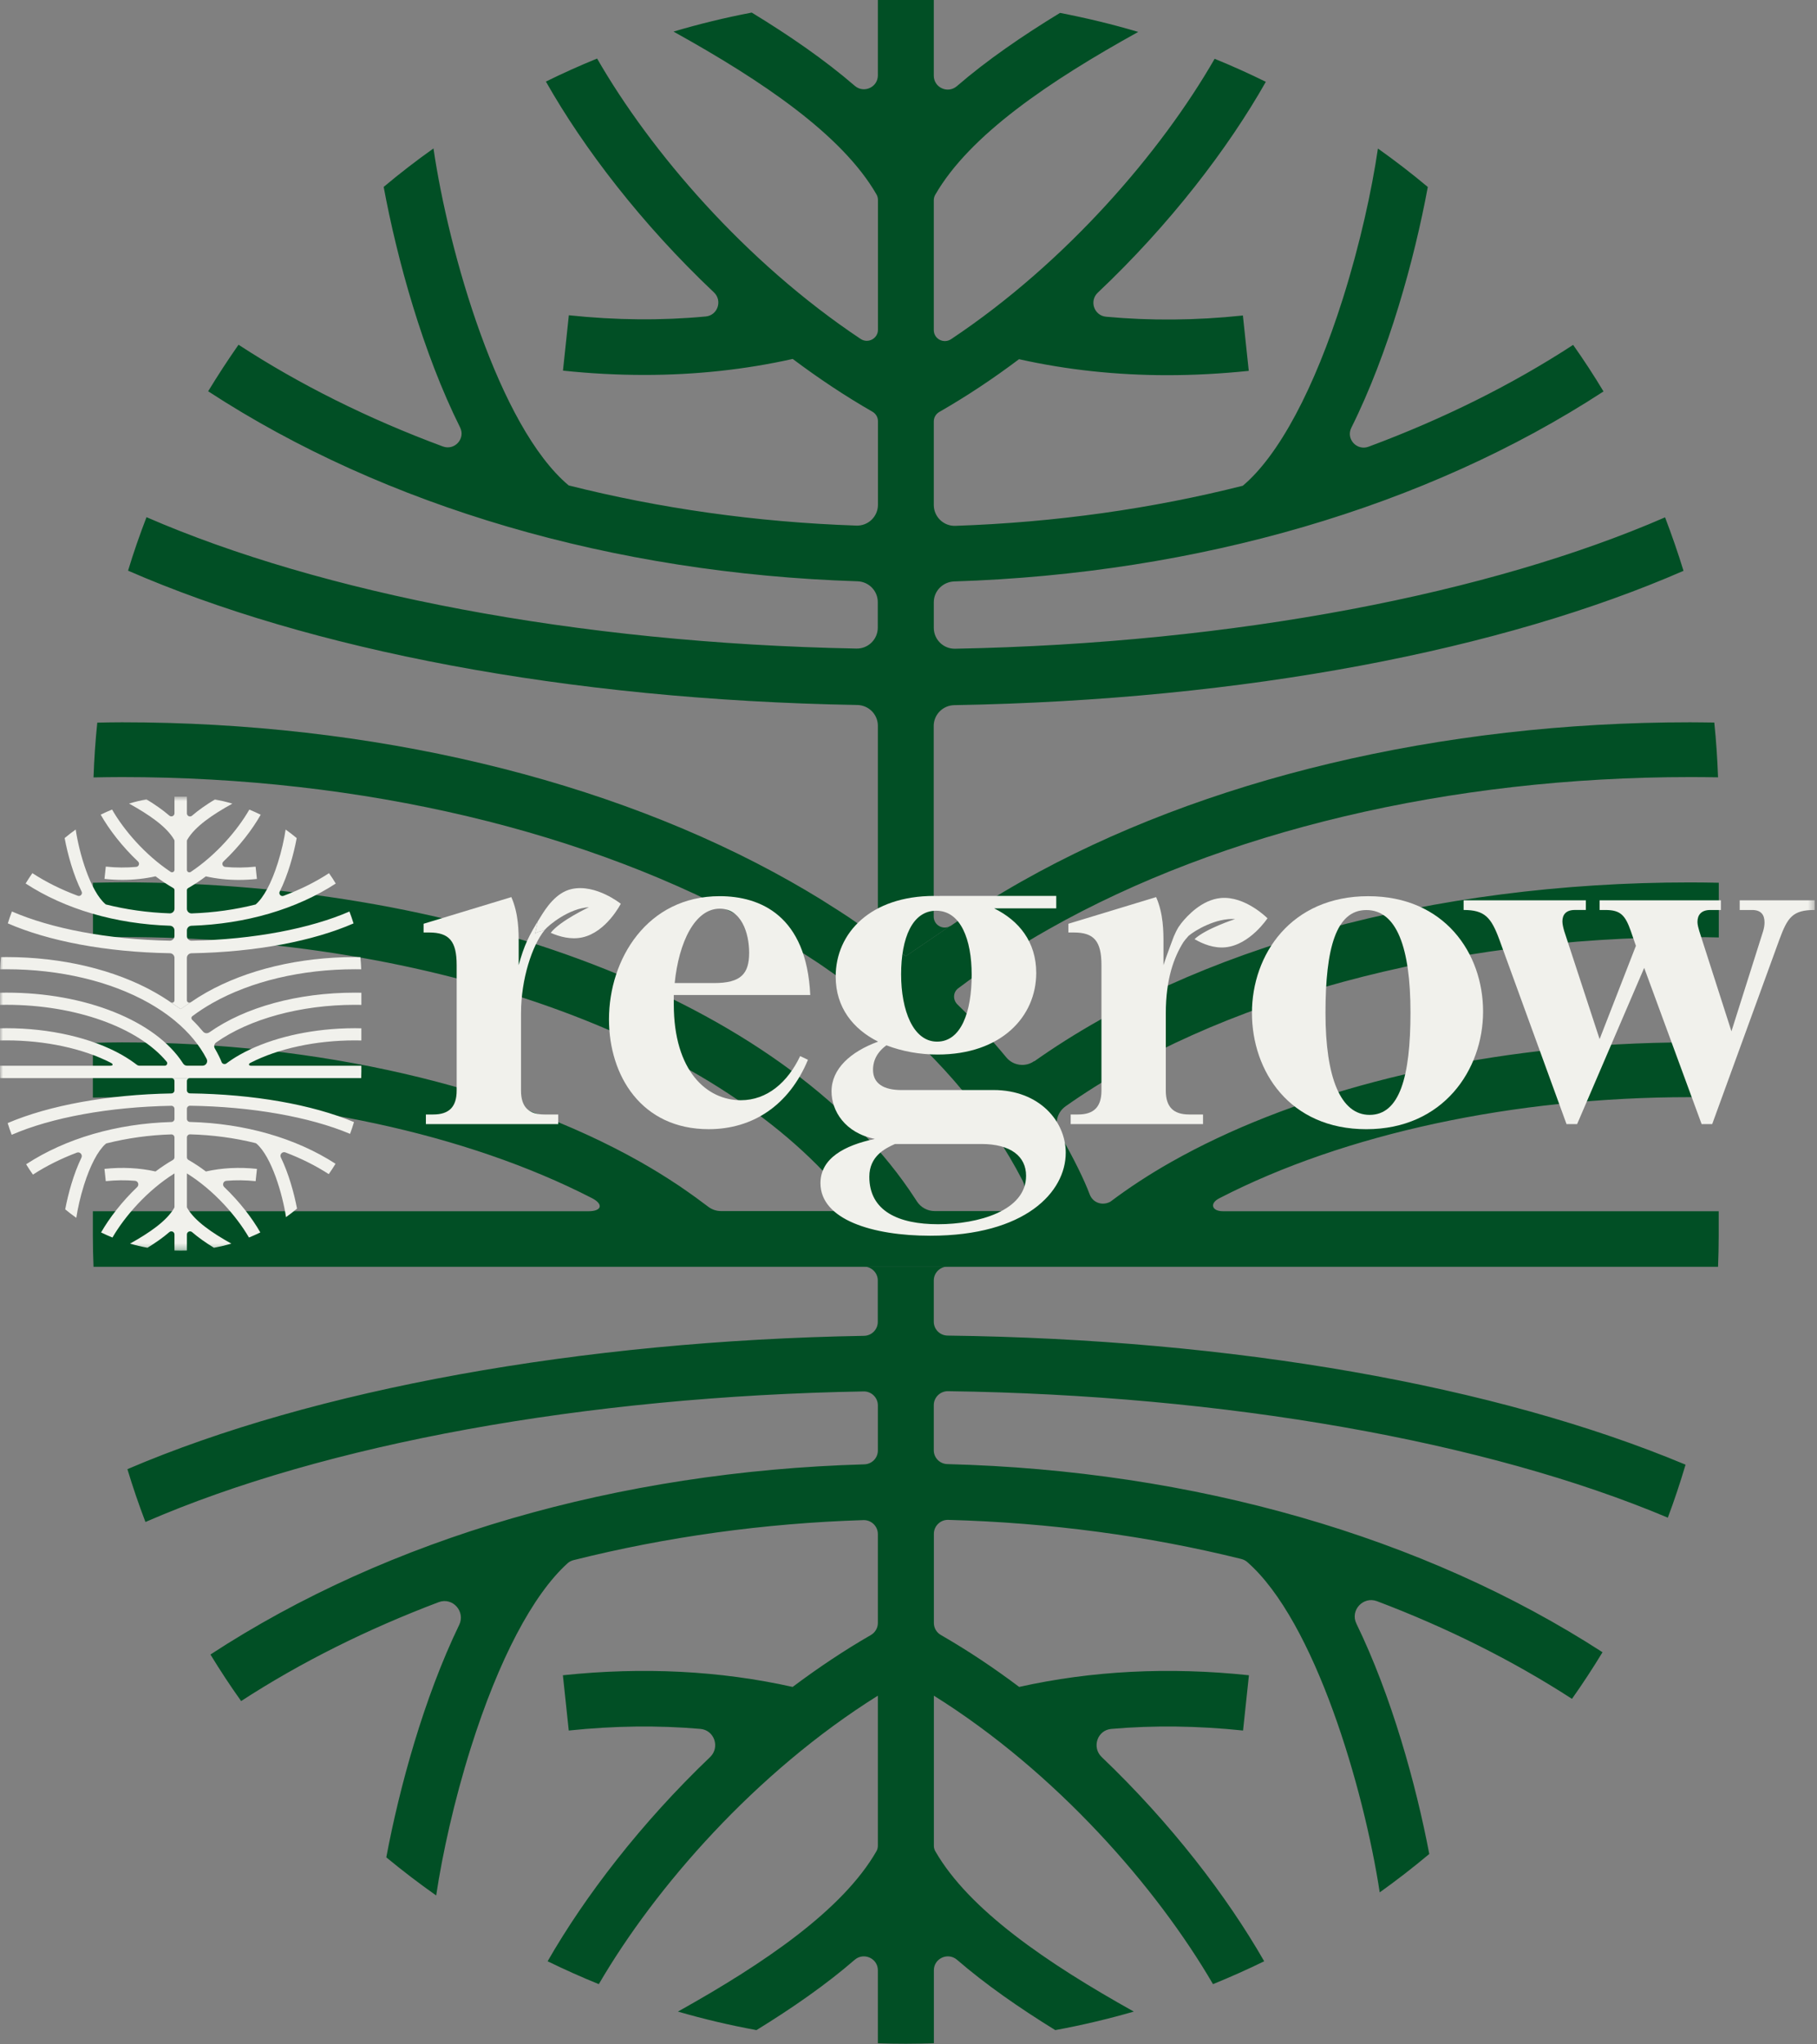 <svg width="296" height="333" viewBox="0 0 296 333" fill="none" xmlns="http://www.w3.org/2000/svg">
<rect x="0" y="0" width="296" height="333" fill="#808080" stroke="none"/>
<path d="M142.996 215.328C142.996 216.565 141.998 217.563 140.761 217.589C94.636 218.387 51.106 226.3 20.755 239.308C21.633 242.22 22.617 245.093 23.694 247.913C52.914 235.198 95.395 227.444 140.681 226.646C141.958 226.62 143.009 227.644 143.009 228.921V236.275C143.009 237.499 142.025 238.496 140.788 238.523C100.635 239.68 63.302 250.534 34.281 269.499C35.864 272.093 37.526 274.62 39.282 277.08C48.978 270.776 59.817 265.376 71.455 260.974C73.729 260.109 75.857 262.49 74.806 264.671C69.047 276.588 65.071 291.138 62.929 302.537C65.549 304.704 68.263 306.779 71.056 308.747C72.067 302.005 73.969 293.359 76.708 284.661C81.244 270.31 86.803 259.75 92.469 254.629C92.749 254.377 93.081 254.217 93.44 254.124C108.495 250.347 124.429 248.113 140.655 247.607C141.945 247.568 143.009 248.605 143.009 249.882V264.365C143.009 265.177 142.57 265.908 141.879 266.32C137.463 268.861 133.207 271.72 129.124 274.779C117.353 272.146 104.785 271.494 91.698 272.877L92.655 281.881C100.01 281.11 107.179 281.017 114.095 281.616C116.382 281.815 117.326 284.621 115.678 286.204C104.412 296.963 95.262 308.907 89.21 319.467C91.937 320.797 94.73 322.048 97.55 323.192C106.713 307.457 123.086 288.664 143.009 276.203V300.648C143.009 300.967 142.93 301.273 142.77 301.552C137.276 311.088 124.641 319.734 110.437 327.661C114.614 328.871 118.883 329.882 123.232 330.679C129.11 327.062 134.564 323.271 139.232 319.228C140.708 317.951 143.009 318.989 143.009 320.93V332.82C144.526 332.874 146.042 332.9 147.571 332.9C149.101 332.9 150.617 332.861 152.133 332.82V320.93C152.133 318.989 154.434 317.951 155.91 319.228C160.578 323.258 166.045 327.062 171.91 330.679C176.246 329.882 180.515 328.871 184.704 327.661C170.5 319.734 157.865 311.088 152.373 301.552C152.213 301.273 152.133 300.967 152.133 300.648V276.203C172.069 288.664 188.442 307.457 197.606 323.192C200.439 322.035 203.219 320.797 205.945 319.467C199.894 308.894 190.743 296.963 179.478 286.204C177.815 284.621 178.759 281.801 181.06 281.616C187.976 281.017 195.146 281.11 202.5 281.881L203.458 272.877C190.384 271.494 177.802 272.146 166.031 274.779C161.948 271.707 157.693 268.861 153.277 266.32C152.572 265.922 152.133 265.177 152.133 264.365V249.842C152.133 248.565 153.197 247.527 154.474 247.568C171.032 248.02 187.099 250.187 202.221 253.938C202.567 254.031 202.899 254.191 203.165 254.417C214.218 264.059 222.185 291.365 224.765 308.243C227.544 306.261 230.231 304.172 232.838 301.991C230.67 290.606 226.68 276.229 220.961 264.459C219.91 262.304 222.078 259.963 224.326 260.814C235.737 265.136 246.404 270.457 256.086 276.721C257.829 274.247 259.491 271.72 261.06 269.127C231.933 250.28 194.494 239.521 154.341 238.483C153.104 238.457 152.119 237.459 152.119 236.236V228.881C152.119 227.618 153.157 226.593 154.434 226.606C199.441 227.218 242.135 234.746 271.7 247.208C272.764 244.376 273.722 241.489 274.587 238.577C243.731 225.662 200.838 218.134 154.367 217.549C153.117 217.536 152.119 216.525 152.119 215.288V208.571C152.119 207.348 153.104 206.35 154.327 206.311H140.788C142.012 206.35 142.996 207.348 142.996 208.571V215.328Z" fill="#014F25"/>
<path d="M154.661 150.916C153.503 151.461 152.107 150.637 152.107 149.306V118.251C152.107 116.389 153.61 114.886 155.471 114.86C202.94 114.035 244.808 105.829 274.254 92.981C273.35 90.028 272.339 87.128 271.249 84.269C242.933 96.585 201.423 104.805 155.591 105.669C153.676 105.709 152.12 104.166 152.12 102.264V98.102C152.12 96.266 153.596 94.776 155.445 94.71C195.172 93.433 232.359 82.58 261.22 63.761C259.664 61.167 258.015 58.64 256.273 56.179C246.351 62.643 235.152 68.229 222.942 72.765C221.027 73.469 219.232 71.488 220.137 69.679C226.228 57.469 230.418 42.228 232.598 30.457C229.979 28.263 227.265 26.174 224.472 24.193C223.474 30.976 221.559 39.767 218.767 48.612C214.085 63.428 208.312 74.187 202.46 79.122C187.778 82.833 172.03 85.094 155.631 85.652C153.703 85.719 152.12 84.162 152.12 82.26V68.642C152.12 68.003 152.466 67.418 153.024 67.099C157.52 64.519 161.856 61.633 166.005 58.507C173.732 60.236 181.819 61.114 190.158 61.114C194.52 61.114 198.949 60.874 203.431 60.409L202.474 51.391C194.813 52.203 187.365 52.256 180.183 51.591C178.228 51.405 177.416 49.011 178.84 47.667C190.57 36.589 200.053 24.206 206.211 13.327C203.485 11.983 200.705 10.733 197.872 9.576C189.2 24.658 173.799 42.68 154.939 55.248C153.729 56.046 152.12 55.209 152.12 53.759V32.625C152.12 32.306 152.2 32 152.359 31.721C157.946 22.012 170.913 13.233 185.424 5.2C181.26 3.963 177.004 2.939 172.682 2.101C166.51 5.865 160.765 9.815 155.884 14.032C154.407 15.308 152.12 14.271 152.12 12.329V0H143.01V12.276C143.01 14.218 140.721 15.255 139.245 13.978C134.364 9.762 128.632 5.812 122.461 2.048C118.138 2.873 113.882 3.91 109.719 5.147C124.23 13.194 137.197 21.972 142.784 31.667C142.943 31.947 143.023 32.253 143.023 32.572V53.719C143.023 55.155 141.4 56.007 140.203 55.209C121.344 42.64 105.942 24.618 97.271 9.536C94.438 10.693 91.658 11.944 88.931 13.287C95.089 24.166 104.572 36.549 116.303 47.627C117.726 48.971 116.915 51.378 114.959 51.551C107.778 52.229 100.33 52.163 92.668 51.352L91.711 60.369C96.193 60.848 100.622 61.074 104.984 61.074C113.324 61.074 121.41 60.196 129.137 58.467C133.287 61.579 137.623 64.479 142.118 67.059C142.677 67.378 143.023 67.963 143.023 68.602V82.221C143.023 84.136 141.44 85.679 139.512 85.612C123.099 85.054 107.352 82.779 92.642 79.069C81.257 69.519 73.091 41.137 70.617 24.18C67.824 26.161 65.124 28.249 62.504 30.444C64.685 42.214 68.875 57.43 74.953 69.626C75.857 71.448 74.062 73.429 72.147 72.725C59.95 68.203 48.765 62.617 38.857 56.153C37.128 58.627 35.478 61.154 33.909 63.734C62.757 82.553 99.957 93.42 139.671 94.683C141.52 94.736 142.996 96.226 142.996 98.075V102.238C142.996 104.14 141.427 105.682 139.525 105.643C93.706 104.778 52.183 96.558 23.867 84.242C22.764 87.102 21.753 90.001 20.862 92.954C50.308 105.802 92.177 114.008 139.644 114.833C141.507 114.86 143.01 116.362 143.01 118.224V149.28C143.01 150.836 141.427 151.634 140.203 150.743L147.571 155.744L154.674 150.902L154.661 150.916Z" fill="#014F25"/>
<path d="M168.466 172.847C167.042 173.858 165.061 173.592 163.944 172.249C161.496 169.283 158.837 166.397 155.964 163.604C155.206 162.859 155.245 161.623 156.097 160.984C160.632 157.566 165.566 154.334 170.859 151.342C199.109 135.368 236.216 126.576 275.332 126.576C276.848 126.576 278.364 126.59 279.88 126.617C279.774 123.624 279.574 120.645 279.268 117.692C277.952 117.679 276.635 117.652 275.332 117.652C234.674 117.652 196.01 126.856 166.431 143.574C162.414 145.848 158.57 148.256 154.939 150.769C154.846 150.836 154.753 150.862 154.661 150.903L147.558 155.743L140.19 150.743H140.163C139.564 150.317 138.993 149.892 138.394 149.492C137.317 148.774 136.213 148.07 135.109 147.378C134.631 147.072 134.165 146.766 133.686 146.474C132.077 145.489 130.441 144.518 128.765 143.574C99.186 126.856 60.509 117.652 19.864 117.652C18.521 117.652 17.178 117.679 15.848 117.706C15.542 120.645 15.342 123.624 15.236 126.63C16.779 126.603 18.321 126.576 19.864 126.576C58.993 126.576 96.087 135.368 124.336 151.342C125.892 152.219 127.422 153.124 128.925 154.054C129.363 154.321 129.776 154.6 130.215 154.879C131.265 155.544 132.303 156.196 133.314 156.874C133.859 157.233 134.378 157.606 134.91 157.978C135.774 158.577 136.626 159.162 137.463 159.76C138.075 160.199 138.674 160.665 139.272 161.117C139.99 161.649 140.695 162.194 141.387 162.739C141.932 163.178 142.464 163.617 143.01 164.056L143.355 164.335C153.517 172.728 161.337 182.144 166.577 192.292C167.748 194.566 166.112 197.267 163.544 197.267H152.253C151.096 197.267 150.019 196.681 149.38 195.71L149.035 195.178C139.179 180.056 121.809 167.169 98.787 157.938C75.605 148.641 48.313 143.721 19.864 143.721C18.295 143.721 16.712 143.76 15.143 143.787V152.698C16.725 152.671 18.295 152.632 19.864 152.632C70.444 152.632 116.316 169.164 137.29 194.34C138.261 195.511 137.41 197.267 135.881 197.267H117.447C116.689 197.267 115.957 197.014 115.358 196.548C114.907 196.203 114.441 195.856 113.975 195.524C113.762 195.365 113.563 195.205 113.35 195.059C112.579 194.5 111.794 193.955 110.983 193.396C110.837 193.29 110.69 193.183 110.531 193.09C108.562 191.774 106.501 190.497 104.319 189.26C82.428 176.877 51.638 169.789 19.851 169.789C18.282 169.789 16.699 169.828 15.129 169.868V178.779C16.712 178.753 18.282 178.713 19.851 178.713C48.473 178.713 76.084 184.711 96.419 195.152C98.374 196.162 98.016 197.293 95.888 197.293H15.129V201.297C15.129 202.999 15.169 204.674 15.236 206.35H279.88C279.947 204.674 279.987 202.986 279.987 201.297V197.293H199.229C197.353 197.293 197.021 195.963 198.697 195.152C219.019 184.671 246.657 178.713 275.265 178.713C276.834 178.713 278.417 178.753 279.987 178.779V169.868C278.43 169.815 276.888 169.789 275.345 169.789C271.342 169.789 267.365 169.909 263.402 170.121C235.924 171.65 209.949 178.433 190.796 189.273C187.192 191.308 183.88 193.489 180.875 195.75C179.598 196.429 178.029 195.963 177.497 194.5C176.672 192.293 174.956 188.728 172.589 184.631C171.711 183.128 172.163 181.213 173.586 180.203C198.098 162.899 235.711 152.645 275.358 152.645C276.901 152.645 278.457 152.658 280 152.698V143.787C278.457 143.76 276.901 143.734 275.358 143.734C233.343 143.734 194.747 154.308 168.492 172.874L168.466 172.847Z" fill="#014F25"/>
<g clip-path="url(#clip0_281_54)">
<mask id="mask0_281_54" style="mask-type:luminance" maskUnits="userSpaceOnUse" x="0" y="129" width="296" height="75">
<path d="M295.61 129.745H0V203.745H295.61V129.745Z" fill="white"/>
</mask>
<g mask="url(#mask0_281_54)">
<path d="M28.42 176.105V177.604C28.42 177.879 28.198 178.101 27.923 178.107C17.671 178.284 7.996 180.043 1.25 182.934C1.445 183.581 1.664 184.22 1.904 184.846C8.398 182.02 17.84 180.297 27.905 180.12C28.189 180.114 28.423 180.341 28.423 180.625V182.26C28.423 182.532 28.204 182.753 27.929 182.76C19.005 183.017 10.707 185.429 4.257 189.644C4.608 190.221 4.978 190.782 5.368 191.329C7.523 189.928 9.932 188.728 12.519 187.749C13.024 187.557 13.498 188.086 13.264 188.571C11.984 191.22 11.1 194.454 10.624 196.987C11.207 197.469 11.81 197.93 12.43 198.368C12.655 196.869 13.078 194.947 13.687 193.014C14.695 189.825 15.93 187.477 17.19 186.339C17.252 186.283 17.326 186.248 17.405 186.227C20.752 185.387 24.293 184.891 27.9 184.778C28.186 184.77 28.423 185 28.423 185.284V188.503C28.423 188.684 28.325 188.846 28.172 188.938C27.19 189.502 26.244 190.138 25.337 190.818C22.721 190.232 19.927 190.088 17.018 190.395L17.231 192.396C18.866 192.225 20.459 192.204 21.996 192.337C22.505 192.382 22.715 193.005 22.348 193.357C19.844 195.749 17.811 198.403 16.465 200.75C17.071 201.046 17.692 201.324 18.319 201.578C20.356 198.081 23.995 193.904 28.423 191.134V196.567C28.423 196.638 28.405 196.706 28.37 196.768C27.149 198.888 24.34 200.809 21.183 202.571C22.112 202.84 23.061 203.065 24.027 203.242C25.334 202.438 26.546 201.596 27.583 200.697C27.911 200.413 28.423 200.644 28.423 201.075V203.718C28.76 203.73 29.097 203.736 29.437 203.736C29.777 203.736 30.114 203.727 30.451 203.718V201.075C30.451 200.644 30.962 200.413 31.29 200.697C32.328 201.593 33.543 202.438 34.846 203.242C35.81 203.065 36.759 202.84 37.69 202.571C34.533 200.809 31.725 198.888 30.504 196.768C30.468 196.706 30.451 196.638 30.451 196.567V191.134C34.882 193.904 38.521 198.081 40.558 201.578C41.187 201.321 41.805 201.046 42.411 200.75C41.066 198.4 39.032 195.749 36.529 193.357C36.159 193.005 36.369 192.379 36.88 192.337C38.417 192.204 40.011 192.225 41.645 192.396L41.858 190.395C38.952 190.088 36.156 190.232 33.54 190.818C32.632 190.135 31.686 189.502 30.705 188.938C30.548 188.849 30.451 188.684 30.451 188.503V185.275C30.451 184.991 30.687 184.761 30.971 184.77C34.651 184.87 38.222 185.352 41.583 186.186C41.66 186.206 41.734 186.242 41.793 186.292C44.25 188.435 46.02 194.504 46.594 198.255C47.212 197.815 47.809 197.351 48.388 196.866C47.906 194.336 47.02 191.14 45.749 188.524C45.515 188.045 45.997 187.525 46.496 187.714C49.033 188.675 51.404 189.857 53.556 191.249C53.943 190.7 54.312 190.138 54.661 189.561C48.187 185.373 39.866 182.981 30.942 182.751C30.666 182.745 30.448 182.523 30.448 182.251V180.616C30.448 180.336 30.678 180.108 30.962 180.111C40.966 180.247 50.455 181.92 57.026 184.69C57.263 184.06 57.475 183.419 57.667 182.771C50.809 179.901 41.276 178.228 30.947 178.098C30.669 178.095 30.448 177.87 30.448 177.595V176.102C30.448 175.83 30.666 175.609 30.938 175.6H27.929C28.201 175.609 28.42 175.83 28.42 176.102V176.105Z" fill="#F1F1EC"/>
<path d="M31.012 163.288C30.755 163.409 30.445 163.226 30.445 162.93V156.027C30.445 155.614 30.779 155.28 31.193 155.274C41.743 155.09 51.049 153.266 57.594 150.411C57.392 149.755 57.168 149.11 56.926 148.475C50.632 151.212 41.406 153.039 31.219 153.231C30.794 153.24 30.448 152.897 30.448 152.474V151.549C30.448 151.141 30.776 150.81 31.187 150.795C40.017 150.511 48.282 148.099 54.697 143.916C54.351 143.34 53.984 142.778 53.597 142.231C51.392 143.668 48.903 144.91 46.189 145.918C45.763 146.074 45.364 145.634 45.565 145.232C46.919 142.518 47.85 139.13 48.335 136.514C47.753 136.027 47.15 135.562 46.529 135.122C46.307 136.63 45.882 138.584 45.261 140.549C44.22 143.842 42.937 146.234 41.637 147.331C38.373 148.155 34.873 148.658 31.228 148.782C30.8 148.797 30.448 148.451 30.448 148.028V145.001C30.448 144.859 30.525 144.729 30.649 144.658C31.648 144.085 32.612 143.443 33.534 142.749C35.251 143.133 37.049 143.328 38.902 143.328C39.872 143.328 40.856 143.275 41.852 143.171L41.64 141.167C39.937 141.348 38.281 141.359 36.685 141.212C36.251 141.17 36.07 140.638 36.387 140.339C38.994 137.877 41.102 135.125 42.47 132.707C41.864 132.408 41.246 132.13 40.617 131.873C38.689 135.225 35.266 139.231 31.074 142.024C30.805 142.202 30.448 142.016 30.448 141.693V136.996C30.448 136.925 30.465 136.857 30.501 136.795C31.743 134.637 34.625 132.686 37.85 130.901C36.925 130.626 35.979 130.398 35.018 130.212C33.646 131.048 32.369 131.926 31.284 132.863C30.956 133.147 30.448 132.917 30.448 132.485V129.745H28.423V132.473C28.423 132.905 27.914 133.135 27.586 132.852C26.501 131.915 25.227 131.037 23.856 130.2C22.895 130.383 21.949 130.614 21.024 130.889C24.249 132.677 27.131 134.628 28.373 136.783C28.408 136.845 28.426 136.913 28.426 136.984V141.684C28.426 142.004 28.065 142.193 27.799 142.016C23.607 139.222 20.184 135.217 18.257 131.864C17.627 132.122 17.009 132.399 16.403 132.698C17.772 135.116 19.88 137.868 22.487 140.331C22.803 140.629 22.623 141.164 22.188 141.203C20.592 141.353 18.937 141.339 17.234 141.158L17.021 143.163C18.017 143.269 19.002 143.319 19.971 143.319C21.825 143.319 23.622 143.124 25.34 142.74C26.262 143.432 27.226 144.076 28.225 144.649C28.349 144.72 28.426 144.85 28.426 144.992V148.019C28.426 148.445 28.074 148.788 27.645 148.773C23.998 148.649 20.497 148.144 17.228 147.319C14.698 145.196 12.883 138.888 12.333 135.119C11.712 135.559 11.112 136.024 10.53 136.511C11.014 139.127 11.946 142.509 13.296 145.22C13.498 145.625 13.098 146.065 12.673 145.909C9.962 144.904 7.476 143.662 5.274 142.225C4.889 142.775 4.523 143.337 4.174 143.91C10.586 148.093 18.854 150.508 27.681 150.789C28.092 150.801 28.42 151.132 28.42 151.543V152.468C28.42 152.891 28.071 153.234 27.648 153.225C17.465 153.033 8.236 151.206 1.942 148.469C1.697 149.104 1.472 149.749 1.274 150.405C7.819 153.261 17.125 155.084 27.675 155.268C28.089 155.274 28.423 155.608 28.423 156.022V162.924C28.423 163.27 28.071 163.447 27.799 163.249L29.437 164.361L31.015 163.285L31.012 163.288Z" fill="#F1F1EC"/>
<path d="M34.081 168.162C33.764 168.387 33.324 168.328 33.076 168.029C32.532 167.37 31.941 166.728 31.302 166.108C31.134 165.942 31.142 165.667 31.332 165.525C32.34 164.766 33.436 164.047 34.613 163.382C40.892 159.832 49.139 157.878 57.833 157.878C58.17 157.878 58.507 157.881 58.844 157.887C58.82 157.222 58.776 156.559 58.708 155.903C58.415 155.9 58.123 155.894 57.833 155.894C48.796 155.894 40.203 157.94 33.629 161.656C32.736 162.161 31.881 162.696 31.075 163.255C31.054 163.27 31.033 163.276 31.012 163.285L29.434 164.361L27.796 163.249H27.79C27.657 163.155 27.53 163.06 27.397 162.971C27.158 162.812 26.912 162.655 26.667 162.501C26.561 162.433 26.457 162.365 26.351 162.3C25.993 162.082 25.629 161.866 25.257 161.656C18.683 157.94 10.086 155.894 1.052 155.894C0.754 155.894 0.455 155.9 0.16 155.906C0.092 156.559 0.047 157.222 0.024 157.89C0.367 157.884 0.709 157.878 1.052 157.878C9.749 157.878 17.994 159.832 24.273 163.382C24.618 163.577 24.958 163.778 25.292 163.985C25.39 164.044 25.482 164.106 25.579 164.169C25.813 164.316 26.043 164.461 26.268 164.612C26.389 164.692 26.504 164.775 26.623 164.857C26.815 164.99 27.004 165.12 27.19 165.253C27.326 165.351 27.459 165.454 27.592 165.555C27.752 165.673 27.909 165.794 28.062 165.916C28.183 166.013 28.302 166.111 28.423 166.208L28.5 166.27C30.758 168.136 32.496 170.229 33.661 172.484C33.921 172.989 33.558 173.59 32.987 173.59H30.477C30.22 173.59 29.981 173.46 29.839 173.244L29.762 173.125C27.572 169.764 23.711 166.9 18.594 164.848C13.441 162.782 7.375 161.688 1.052 161.688C0.704 161.688 0.352 161.697 0.003 161.703V163.684C0.355 163.678 0.704 163.669 1.052 163.669C12.294 163.669 22.49 167.343 27.152 172.939C27.367 173.199 27.178 173.59 26.838 173.59H22.741C22.573 173.59 22.41 173.534 22.277 173.43C22.177 173.353 22.073 173.276 21.97 173.202C21.922 173.167 21.878 173.131 21.831 173.099C21.659 172.975 21.485 172.854 21.305 172.729C21.272 172.706 21.239 172.682 21.204 172.661C20.767 172.369 20.308 172.085 19.823 171.81C14.958 169.058 8.114 167.482 1.049 167.482C0.701 167.482 0.349 167.491 0 167.5V169.481C0.352 169.475 0.701 169.466 1.049 169.466C7.411 169.466 13.548 170.799 18.068 173.12C18.502 173.344 18.422 173.596 17.95 173.596H0V174.485C0 174.864 0.009 175.236 0.024 175.609H58.844C58.859 175.236 58.868 174.861 58.868 174.485V173.596H58.356H58.276H40.918C40.501 173.596 40.428 173.3 40.8 173.12C45.317 170.79 51.46 169.466 57.818 169.466C58.167 169.466 58.519 169.475 58.868 169.481V167.5C58.522 167.488 58.179 167.482 57.836 167.482C56.946 167.482 56.062 167.509 55.181 167.556C49.074 167.896 43.301 169.404 39.044 171.813C38.243 172.265 37.507 172.75 36.839 173.253C36.555 173.403 36.206 173.3 36.088 172.975C35.905 172.484 35.523 171.692 34.997 170.781C34.802 170.447 34.903 170.022 35.219 169.797C40.667 165.951 49.027 163.672 57.839 163.672C58.182 163.672 58.528 163.675 58.871 163.684V161.703C58.528 161.697 58.182 161.691 57.839 161.691C48.501 161.691 39.922 164.042 34.087 168.168L34.081 168.162Z" fill="#F1F1EC"/>
<path d="M131.996 162.072C131.396 149.122 123.837 145.976 117.248 145.976C105.421 145.976 99.207 156.231 99.207 166.039C99.207 175.248 104.522 183.93 115.451 183.93C122.637 183.93 128.549 180.037 131.62 172.626L130.349 172.026C128.327 176.291 124.96 179.212 120.692 179.212C115.152 179.212 109.763 174.497 109.763 163.568V162.072H131.996ZM117.248 148.01C120.766 148.01 122.04 151.965 122.04 155.188C122.04 158.631 120.692 160.127 116.349 160.127H109.911C110.585 153.464 113.204 148.01 117.245 148.01H117.248Z" fill="#F1F1EC"/>
<path d="M222.89 145.979C210.314 145.979 203.95 155.486 203.95 164.993C203.95 174.5 210.088 183.933 222.589 183.933C235.09 183.933 241.602 174.275 241.602 164.768C241.602 155.262 235.314 145.979 222.886 145.979H222.89ZM223.115 181.6C218.4 181.6 215.929 175.549 215.929 164.993C215.929 154.437 217.649 148.235 222.589 148.235C227.528 148.235 229.775 154.363 229.775 164.919C229.775 175.475 227.977 181.6 223.115 181.6Z" fill="#F1F1EC"/>
<path d="M283.408 146.653V148.226H285.429C286.927 148.226 287.451 149.051 287.451 150.248C287.451 150.697 287.377 151.147 287.226 151.67L282.062 167.987L276.825 151.67C276.674 151.144 276.526 150.62 276.526 150.174C276.526 149.051 277.125 148.226 278.621 148.226H280.344V146.653H260.583V148.226H261.556C264.024 148.226 264.775 149.125 265.674 151.67L266.499 154.064L260.586 169.259L254.822 151.667C254.671 151.141 254.523 150.544 254.523 150.094C254.523 148.971 255.123 148.223 256.546 148.223H258.343V146.65H238.43V148.223C241.874 148.223 242.92 149.42 244.268 153.089L255.197 183.105H256.92L267.849 157.653L277.206 183.105H278.926L289.855 153.089C291.202 149.42 292.024 148.223 295.619 148.223V146.65H283.417L283.408 146.653Z" fill="#F1F1EC"/>
<path d="M88.736 151.472C88.736 151.472 88.725 151.466 88.722 151.463C88.352 151.762 87.385 151.72 87.161 152.125L87.604 150.094C87.714 149.92 87.841 149.707 87.983 149.474C86.111 152.45 85.387 153.988 84.497 157.207V153.612C84.497 151.815 84.497 148.82 83.3 146.127L69.004 150.47V151.892H69.903C73.196 151.892 74.393 153.314 74.393 157.207V177.642C74.393 180.335 73.122 181.535 70.577 181.535H69.38V183.105H90.939V181.535H88.692C86.147 181.535 84.876 180.338 84.876 177.642V165.067C84.876 159.45 86.703 153.993 88.695 151.54C88.71 151.516 88.722 151.495 88.742 151.472H88.736Z" fill="#F1F1EC"/>
<path d="M206.48 149.577C206.48 149.577 202.835 145.885 198.83 146.281C195.801 146.582 193.433 149.134 192.46 150.357L191.981 151.02C191.7 151.484 191.452 151.995 191.219 152.539C191.219 152.539 190.021 155.687 189.537 157.207V153.612C189.537 151.815 189.537 148.82 188.339 146.127L174.043 150.47V151.892H174.942C178.235 151.892 179.433 153.314 179.433 157.207V177.642C179.433 180.335 178.161 181.535 175.616 181.535H174.42V183.105H195.978V181.535H193.73C191.185 181.535 189.915 180.338 189.915 177.642V165.067C189.915 159.415 191.271 155.876 192.785 153.461C192.995 153.169 193.223 152.891 193.465 152.625C193.498 152.577 193.539 152.527 193.595 152.474C193.604 152.465 193.621 152.45 193.633 152.441C193.649 152.427 193.663 152.406 193.678 152.391L193.684 152.394C194.574 151.623 198.076 149.476 201.208 149.707C201.208 149.707 196.421 151.25 194.597 152.974C195.975 153.78 197.757 154.487 199.629 154.304C203.634 153.908 206.483 149.571 206.483 149.571L206.48 149.577Z" fill="#F1F1EC"/>
<path d="M161.823 177.556H146.877C143.948 177.556 142.221 176.504 142.221 174.251C142.221 173.35 142.446 171.697 144.4 170.27C146.954 171.245 149.806 171.771 152.736 171.771C163.101 171.771 168.808 165.614 168.808 158.478C168.808 153.408 165.998 149.961 161.957 147.963H172.069V145.935H153.052V145.947C152.768 145.938 152.488 145.935 152.21 145.935C141.846 145.935 136.137 151.945 136.137 159.078C136.137 164.109 138.99 167.639 143.046 169.667C138.541 171.319 135.46 174.098 135.46 177.778C135.46 180.932 137.639 184.539 142.52 185.514C137.562 186.567 133.657 188.668 133.657 192.724C133.657 198.657 142.144 201.285 151.533 201.285C167.081 201.285 173.615 194.149 173.615 187.767C173.615 182.659 169.335 177.55 161.823 177.55V177.556ZM152.508 148.347C156.49 148.347 158.291 152.994 158.291 158.779C158.291 164.863 156.564 169.669 152.656 169.669C148.748 169.669 146.797 164.561 146.797 158.702C146.797 152.843 148.6 148.347 152.505 148.347H152.508ZM152.81 199.411C146.425 199.411 141.618 197.306 141.618 191.675C141.618 188.317 144.222 187.04 145.798 186.342H159.869C164.676 186.342 167.155 188.37 167.155 191.524C167.155 197.232 159.345 199.411 152.81 199.411Z" fill="#F1F1EC"/>
<path d="M93.156 144.803C90.569 145.358 88.917 147.936 87.983 149.473C87.841 149.707 87.714 149.917 87.604 150.094L87.161 152.125C87.388 151.717 88.352 151.761 88.722 151.463C88.728 151.463 88.733 151.469 88.736 151.472C89.381 150.685 92.704 147.945 95.938 147.777C95.938 147.777 91.228 149.979 89.715 151.945C91.172 152.586 93.017 153.086 94.85 152.69C98.784 151.844 101.128 147.212 101.128 147.212C101.128 147.212 97.09 143.954 93.156 144.803Z" fill="#F1F1EC"/>
</g>
</g>
<defs>
<clipPath id="clip0_281_54">
<rect width="296" height="74" fill="white" transform="translate(0 129.745)"/>
</clipPath>
</defs>
</svg>
